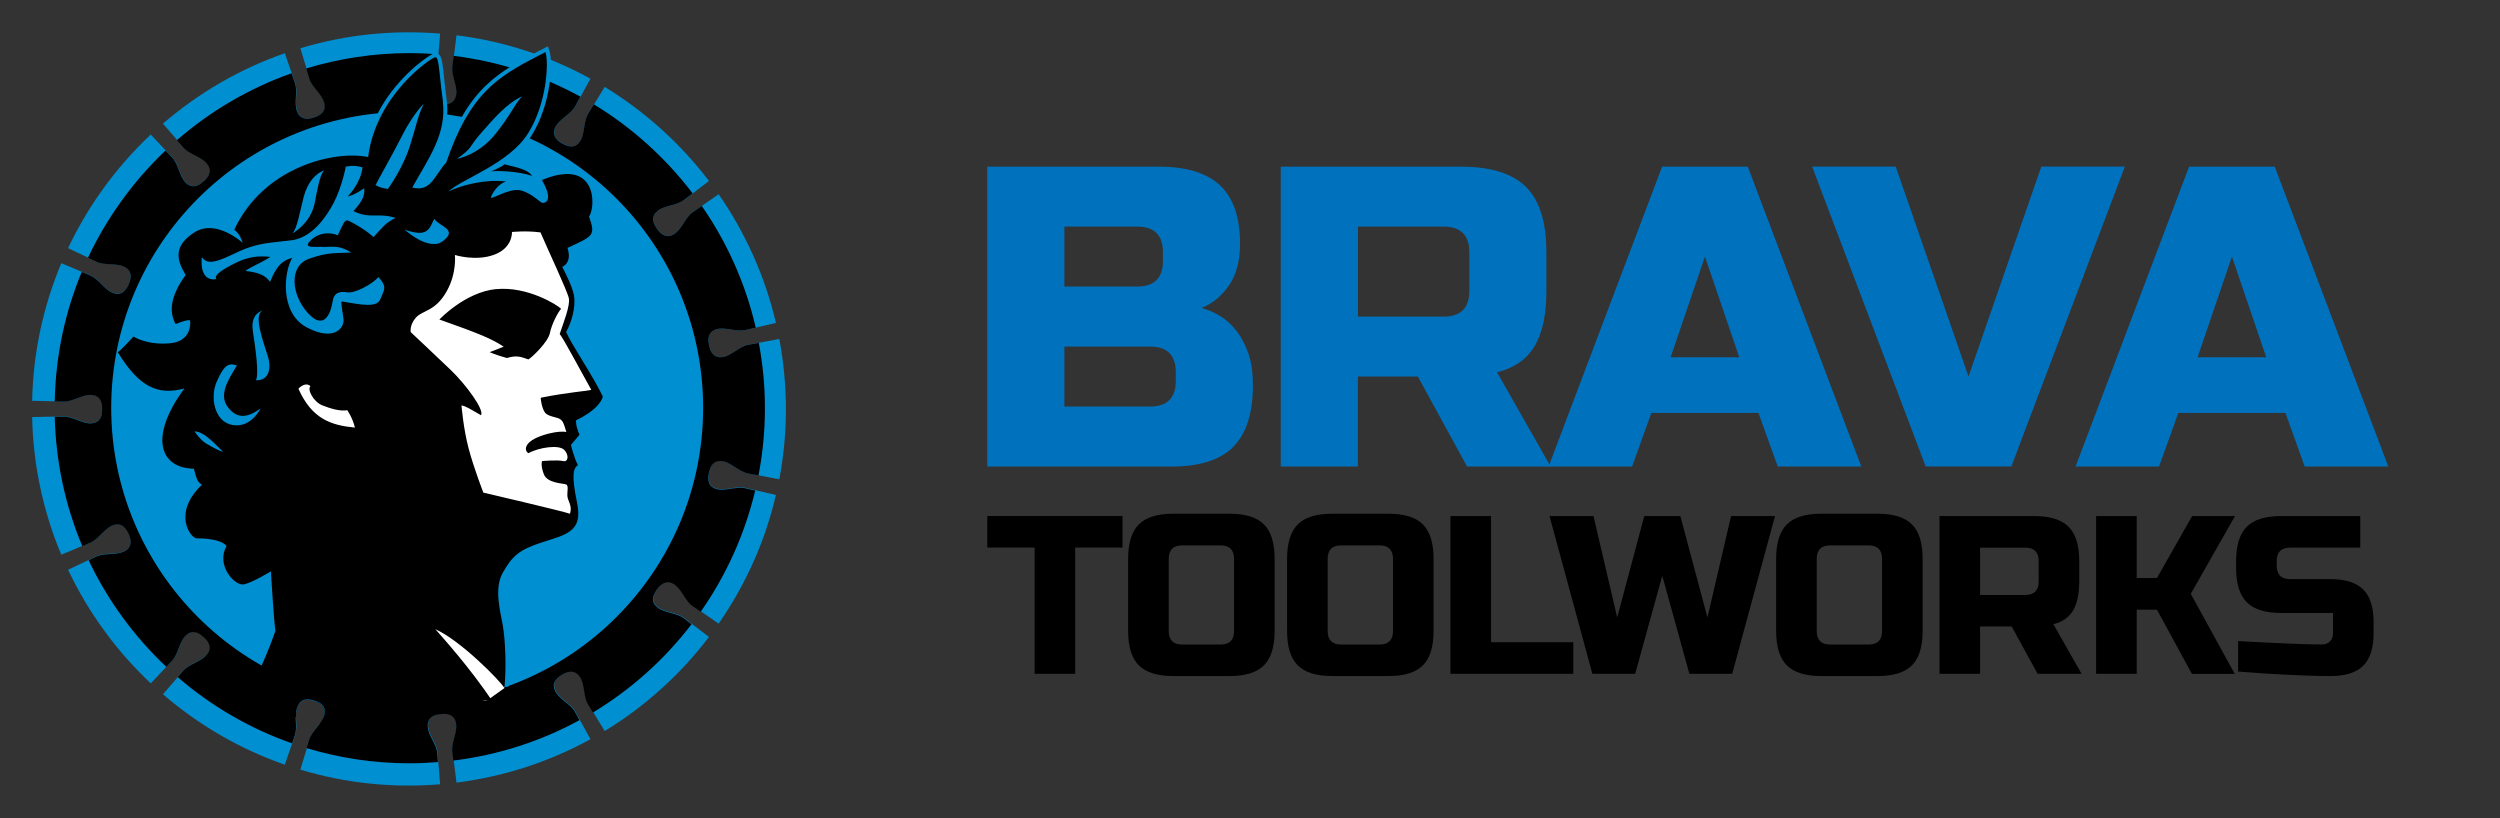 <svg viewBox="0 0 311.11 101.81" xmlns="http://www.w3.org/2000/svg" data-name="Layer 1" id="Layer_1">
  <rect x="0" y="0" width="311.11" height="101.81" fill="#333333" stroke="none"/>
  <defs>
    <style>
      .cls-1 {
        fill: #008fd1;
      }

      .cls-2 {
        fill: #0071bc;
      }

      .cls-3 {
        fill: #fff;
      }
    </style>
  </defs>
  <g>
    <path d="M122.86,20.74h21.33c3.48,0,6.04.79,7.68,2.37s2.45,3.99,2.45,7.22c0,2.13-.46,3.87-1.39,5.2-.92,1.33-2.06,2.27-3.41,2.8,2.88.78,4.83,2.7,5.87,5.76.36,1.1.53,2.38.53,3.84,0,3.48-.82,6.04-2.45,7.68-1.63,1.64-4.19,2.45-7.68,2.45h-22.93V20.74ZM144.72,31.4c0-2.13-1.07-3.2-3.2-3.2h-9.06v7.46h9.06c2.13,0,3.2-1.07,3.2-3.2v-1.07ZM146.32,46.33c0-2.13-1.07-3.2-3.2-3.2h-10.66v7.46h10.66c2.13,0,3.2-1.07,3.2-3.2v-1.07Z" class="cls-2"></path>
    <path d="M159.39,20.74h22.39c3.73,0,6.44.84,8.13,2.53,1.69,1.69,2.53,4.4,2.53,8.13v4.8c0,2.95-.49,5.24-1.47,6.88-.98,1.64-2.53,2.72-4.67,3.25l6.67,11.73h-10.4l-6.13-11.2h-7.46v11.2h-9.6V20.74ZM182.85,31.4c0-2.13-1.07-3.2-3.2-3.2h-10.66v11.2h10.66c2.13,0,3.2-1.07,3.2-3.2v-4.8Z" class="cls-2"></path>
    <path d="M203.11,58.06h-10.4l14.13-37.32h10.66l14.13,37.32h-10.4l-2.4-6.67h-13.33l-2.4,6.67ZM207.91,44.46h8.53l-4.27-12.53-4.27,12.53Z" class="cls-2"></path>
    <path d="M244.97,46.86l9.06-26.13h10.4l-14.13,37.32h-10.66l-14.13-37.32h10.4l9.06,26.13Z" class="cls-2"></path>
    <path d="M268.69,58.06h-10.4l14.13-37.32h10.66l14.13,37.32h-10.4l-2.4-6.67h-13.33l-2.4,6.67ZM273.49,44.46h8.53l-4.27-12.53-4.27,12.53Z" class="cls-2"></path>
  </g>
  <g>
    <path d="M133.8,83.85h-5.05v-15.71h-5.89v-3.93h16.83v3.93h-5.89v15.71Z"></path>
    <path d="M158.62,78.52c0,1.96-.44,3.39-1.33,4.28s-2.31,1.33-4.28,1.33h-7.01c-1.96,0-3.39-.44-4.28-1.33-.89-.89-1.33-2.31-1.33-4.28v-8.98c0-1.96.44-3.39,1.33-4.28s2.31-1.33,4.28-1.33h7.01c1.96,0,3.39.44,4.28,1.33.89.89,1.33,2.31,1.33,4.28v8.98ZM153.57,69.55c0-1.12-.56-1.68-1.68-1.68h-4.77c-1.12,0-1.68.56-1.68,1.68v8.98c0,1.12.56,1.68,1.68,1.68h4.77c1.12,0,1.68-.56,1.68-1.68v-8.98Z"></path>
    <path d="M178.4,78.52c0,1.96-.44,3.39-1.33,4.28s-2.31,1.33-4.28,1.33h-7.01c-1.96,0-3.39-.44-4.28-1.33-.89-.89-1.33-2.31-1.33-4.28v-8.98c0-1.96.44-3.39,1.33-4.28s2.31-1.33,4.28-1.33h7.01c1.96,0,3.39.44,4.28,1.33.89.89,1.33,2.31,1.33,4.28v8.98ZM173.35,69.55c0-1.12-.56-1.68-1.68-1.68h-4.77c-1.12,0-1.68.56-1.68,1.68v8.98c0,1.12.56,1.68,1.68,1.68h4.77c1.12,0,1.68-.56,1.68-1.68v-8.98Z"></path>
    <path d="M185.55,79.92h10.24v3.93h-15.29v-19.63h5.05v15.71Z"></path>
    <path d="M209.11,64.22l3.37,12.62,2.94-12.62h5.47l-5.33,19.63h-5.33l-3.37-12.2-3.37,12.2h-5.33l-5.33-19.63h5.47l2.95,12.62,3.37-12.62h4.49Z"></path>
    <path d="M239.26,78.52c0,1.96-.44,3.39-1.33,4.28s-2.31,1.33-4.28,1.33h-7.01c-1.96,0-3.39-.44-4.28-1.33-.89-.89-1.33-2.31-1.33-4.28v-8.98c0-1.96.44-3.39,1.33-4.28s2.31-1.33,4.28-1.33h7.01c1.96,0,3.39.44,4.28,1.33.89.89,1.33,2.31,1.33,4.28v8.98ZM234.21,69.55c0-1.12-.56-1.68-1.68-1.68h-4.77c-1.12,0-1.68.56-1.68,1.68v8.98c0,1.12.56,1.68,1.68,1.68h4.77c1.12,0,1.68-.56,1.68-1.68v-8.98Z"></path>
    <path d="M241.36,64.22h11.78c1.96,0,3.39.44,4.28,1.33.89.89,1.33,2.31,1.33,4.28v2.52c0,1.55-.26,2.76-.77,3.62-.51.86-1.33,1.43-2.45,1.71l3.51,6.17h-5.47l-3.23-5.89h-3.93v5.89h-5.05v-19.63ZM253.7,69.83c0-1.12-.56-1.68-1.68-1.68h-5.61v5.89h5.61c1.12,0,1.68-.56,1.68-1.68v-2.52Z"></path>
    <path d="M265.9,83.85h-5.05v-19.63h5.05v7.71h2.52l4.38-7.71h5.33l-5.5,9.68,5.47,9.96h-5.33l-4.35-7.99h-2.52v7.99Z"></path>
    <path d="M278.52,79.78c5.12.28,8.59.42,10.41.42.43,0,.77-.13,1.02-.38.25-.25.38-.59.38-1.02v-2.52h-6.45c-1.96,0-3.39-.44-4.28-1.33-.89-.89-1.33-2.31-1.33-4.28v-.84c0-1.96.44-3.39,1.33-4.28s2.31-1.33,4.28-1.33h9.84v3.93h-8.72c-1.12,0-1.68.56-1.68,1.68v.56c0,1.12.56,1.68,1.68,1.68h5.05c1.83,0,3.18.43,4.04,1.29s1.29,2.21,1.29,4.04v1.4c0,1.83-.43,3.18-1.29,4.04-.86.86-2.21,1.29-4.04,1.29-.95,0-1.96-.02-3.03-.06l-2.58-.11c-1.91-.09-3.88-.22-5.92-.39v-3.79Z"></path>
  </g>
  <g>
    <path d="M89.95,57.39c1.07.17,2.05,1.3,3.15,1.52.79.15,2.79.53,3.88.73.55-2.89.82-5.82.82-8.73,0-2.92-.28-5.85-.82-8.73-1.09.21-3.09.58-3.88.73-1.1.22-2.08,1.36-3.15,1.52-1.08.17-1.52-.53-1.71-1.45-.21-.92-.06-1.75.98-2.02,1.05-.29,2.39.36,3.49.12.78-.18,2.77-.65,3.85-.9-.67-2.86-1.61-5.66-2.81-8.35-1.2-2.68-2.64-5.25-4.32-7.66-.91.63-2.59,1.8-3.24,2.25-.46.32-.79.85-1.12,1.36-.33.51-.68,1.02-1.13,1.32-.46.3-.85.33-1.21.19-.36-.13-.68-.43-.95-.82-.27-.39-.47-.77-.49-1.15-.02-.38.14-.75.56-1.09.84-.69,2.34-.65,3.24-1.32.64-.49,2.26-1.72,3.14-2.39-1.77-2.33-3.77-4.5-5.94-6.46-2.18-1.96-4.53-3.72-7.04-5.25-.57.95-1.64,2.69-2.05,3.37-.57.96-.39,2.46-.98,3.37-.59.92-1.4.76-2.23.31-.41-.23-.74-.53-.91-.86-.17-.34-.18-.74.07-1.22.49-.97,1.88-1.56,2.43-2.53.39-.7,1.37-2.49,1.9-3.46-2.57-1.41-5.28-2.59-8.08-3.49-2.8-.91-5.68-1.55-8.59-1.91-.14,1.1-.39,3.12-.49,3.92-.13,1.11.65,2.39.48,3.46-.17,1.07-.97,1.3-1.91,1.19-.94-.08-1.68-.47-1.62-1.55.05-1.09,1.08-2.17,1.18-3.29.07-.8.23-2.83.32-3.94-2.92-.24-5.84-.21-8.76.09-2.92.3-5.81.89-8.63,1.73.32,1.06.91,3.02,1.14,3.78.33,1.07,1.57,1.93,1.85,2.98.14.52.05.92-.19,1.21-.24.3-.63.49-1.07.64-.45.15-.88.21-1.25.1-.37-.11-.67-.36-.87-.87-.19-.51-.18-1.12-.14-1.73.03-.61.07-1.23-.11-1.76-.26-.76-.94-2.68-1.3-3.73-2.78.97-5.46,2.2-8,3.67-2.54,1.47-4.94,3.18-7.16,5.09.72.84,2.06,2.38,2.58,2.99.74.84,2.21,1.11,2.89,1.96.68.84.32,1.6-.39,2.21-.69.64-1.47.93-2.24.16-.77-.77-.89-2.26-1.65-3.08-.55-.58-1.95-2.07-2.71-2.88-2.13,2.01-4.08,4.21-5.8,6.58-1.73,2.37-3.23,4.9-4.49,7.56,1,.47,2.85,1.35,3.57,1.69.51.24,1.12.26,1.74.3.62.04,1.22.08,1.71.32.49.24.71.58.77.95.06.38-.04.8-.23,1.23-.1.22-.21.41-.34.58-.13.17-.26.31-.42.42-.32.21-.72.26-1.23.06-1.02-.39-1.74-1.71-2.77-2.15-.74-.31-2.62-1.1-3.64-1.53-1.14,2.71-2.02,5.53-2.63,8.41-.61,2.88-.94,5.81-1,8.72,1.11.02,3.15.07,3.95.08,1.12.01,2.31-.89,3.39-.84,1.08.05,1.4.83,1.38,1.77.02.94-.29,1.72-1.38,1.77-1.08.06-2.27-.85-3.39-.84-.8.02-2.84.06-3.95.08.06,2.92.39,5.85,1,8.72.61,2.88,1.48,5.7,2.63,8.41,1.02-.43,2.9-1.22,3.64-1.53,1.03-.45,1.75-1.76,2.77-2.15.51-.2.91-.15,1.23.06.16.1.29.25.42.42.13.17.24.37.34.58.2.43.29.86.23,1.23-.06.37-.28.71-.77.95-.49.24-1.09.29-1.71.32-.62.04-1.23.06-1.74.3-.72.34-2.57,1.21-3.57,1.69,1.26,2.66,2.76,5.19,4.49,7.56,1.72,2.37,3.67,4.57,5.8,6.58.76-.81,2.16-2.29,2.71-2.88.76-.83.88-2.32,1.65-3.08.77-.77,1.55-.47,2.24.16.71.62,1.08,1.37.39,2.21-.68.85-2.15,1.12-2.89,1.96-.52.61-1.86,2.15-2.58,2.99,2.22,1.91,4.62,3.62,7.16,5.09,2.54,1.47,5.22,2.7,8,3.67.36-1.04,1.04-2.97,1.3-3.73.18-.53.14-1.15.11-1.76-.03-.61-.05-1.22.14-1.73.19-.51.5-.76.87-.87.37-.1.8-.05,1.25.1.45.16.83.35,1.07.64.24.3.33.69.19,1.21-.28,1.05-1.51,1.9-1.85,2.98-.23.77-.82,2.72-1.14,3.78,2.82.85,5.71,1.43,8.63,1.73,2.92.3,5.84.33,8.76.09-.09-1.1-.26-3.14-.32-3.94-.1-1.12-1.13-2.2-1.18-3.29-.06-1.09.68-1.47,1.62-1.55.93-.12,1.74.11,1.91,1.19.17,1.07-.61,2.34-.48,3.46.1.79.36,2.82.49,3.92,2.91-.37,5.79-1.01,8.59-1.91,2.8-.91,5.51-2.08,8.08-3.49-.53-.97-1.52-2.76-1.9-3.46-.55-.97-1.94-1.56-2.43-2.53-.25-.48-.24-.89-.07-1.22.18-.33.5-.63.91-.86.82-.46,1.63-.61,2.23.31.6.91.41,2.4.98,3.37.42.68,1.48,2.43,2.05,3.37,2.51-1.52,4.87-3.28,7.04-5.25,2.18-1.96,4.17-4.12,5.94-6.46-.88-.67-2.51-1.91-3.14-2.39-.9-.67-2.4-.64-3.24-1.32-.42-.34-.58-.71-.56-1.09.02-.38.22-.76.49-1.15.27-.38.59-.68.95-.82.36-.13.75-.11,1.21.19.45.3.8.8,1.13,1.32.33.51.66,1.04,1.12,1.36.66.46,2.34,1.62,3.24,2.25,1.67-2.41,3.12-4.98,4.32-7.66,1.2-2.68,2.14-5.49,2.81-8.35-1.08-.25-3.07-.72-3.85-.9-1.1-.25-2.44.4-3.49.12-1.04-.28-1.19-1.11-.98-2.02.19-.92.64-1.62,1.71-1.45Z" class="cls-1"></path>
    <path d="M89.95,44.43c-1.08.17-1.52-.53-1.71-1.45-.21-.92-.06-1.75.98-2.02,1.05-.28,2.39.36,3.49.12.3-.07.79-.19,1.34-.31-1.28-5.51-3.59-10.63-6.72-15.14-.47.33-.89.62-1.15.8-.46.32-.79.85-1.12,1.36-.33.51-.68,1.02-1.13,1.32-.46.3-.85.33-1.21.19-.36-.13-.68-.43-.95-.82-.27-.39-.47-.77-.49-1.15-.02-.38.14-.75.56-1.09.84-.69,2.34-.65,3.24-1.33.25-.19.66-.5,1.11-.85-3.36-4.41-7.52-8.18-12.28-11.07-.3.49-.56.93-.73,1.2-.57.96-.39,2.46-.98,3.37-.59.92-1.4.76-2.23.31-.41-.23-.74-.53-.91-.86-.17-.34-.18-.74.07-1.22.49-.97,1.88-1.56,2.43-2.53.15-.28.4-.73.67-1.23-4.79-2.63-10.11-4.38-15.77-5.08-.07.55-.13,1.05-.17,1.36-.13,1.12.65,2.39.48,3.46-.17,1.07-.97,1.3-1.91,1.19-.94-.08-1.68-.47-1.62-1.55.05-1.09,1.08-2.17,1.18-3.29.03-.31.07-.8.11-1.36-1.17-.09-2.35-.15-3.55-.15-4.48,0-8.8.67-12.87,1.91.16.52.29.98.38,1.27.33,1.07,1.57,1.93,1.85,2.98.14.52.05.92-.19,1.21-.24.3-.63.49-1.07.64-.45.15-.88.21-1.25.1-.37-.11-.67-.36-.87-.87-.19-.51-.18-1.12-.14-1.73.03-.61.07-1.23-.11-1.76-.1-.28-.26-.74-.43-1.24-5.29,1.87-10.11,4.71-14.26,8.32.33.39.63.73.82.95.74.84,2.21,1.11,2.89,1.96.68.84.32,1.6-.39,2.21-.69.64-1.47.93-2.24.16-.77-.77-.89-2.26-1.65-3.08-.2-.21-.51-.54-.85-.91-3.99,3.79-7.28,8.31-9.65,13.35.44.21.83.39,1.08.51.51.24,1.12.26,1.74.3.62.04,1.22.08,1.71.32.49.24.71.58.77.95.06.38-.04.8-.23,1.23-.1.22-.21.41-.34.58-.13.17-.26.31-.42.42-.32.21-.72.26-1.23.06-1.02-.39-1.74-1.71-2.77-2.15-.25-.11-.65-.27-1.09-.46-2.07,4.98-3.25,10.42-3.36,16.12.46,0,.87.02,1.13.02,1.12.01,2.31-.89,3.39-.83,1.08.05,1.4.83,1.38,1.77.02.94-.29,1.71-1.38,1.77-1.08.06-2.27-.85-3.39-.84-.26,0-.67.01-1.13.02.14,5.69,1.34,11.12,3.43,16.09.41-.17.78-.33,1.01-.43,1.03-.45,1.75-1.76,2.77-2.15.51-.2.91-.15,1.23.06.16.1.29.25.42.42.13.17.24.37.34.58.2.43.29.86.23,1.23-.06.37-.28.71-.77.95-.49.24-1.09.29-1.71.33-.62.04-1.23.06-1.74.3-.23.11-.59.28-.99.47,2.38,5.02,5.68,9.51,9.67,13.27.3-.32.57-.6.74-.79.76-.83.88-2.31,1.65-3.08.77-.77,1.55-.47,2.24.16.71.62,1.08,1.37.39,2.21-.68.85-2.15,1.12-2.89,1.96-.17.19-.42.49-.71.82,4.14,3.58,8.95,6.39,14.22,8.24.15-.42.28-.79.36-1.04.18-.53.14-1.15.11-1.76-.03-.61-.05-1.23.14-1.73.19-.51.5-.76.87-.87.37-.1.8-.05,1.25.1.45.16.84.35,1.07.64.24.3.33.69.19,1.21-.28,1.05-1.51,1.9-1.85,2.98-.08.25-.19.63-.32,1.06,4.05,1.23,8.35,1.89,12.81,1.89,1.19,0,2.36-.06,3.53-.15-.04-.46-.07-.87-.09-1.13-.1-1.12-1.13-2.2-1.18-3.29-.06-1.09.68-1.47,1.62-1.55.93-.12,1.74.11,1.91,1.19.17,1.07-.61,2.34-.48,3.46.03.27.08.67.14,1.13,5.63-.69,10.93-2.43,15.7-5.03-.24-.43-.44-.81-.58-1.05-.55-.97-1.94-1.56-2.43-2.53-.25-.48-.24-.89-.07-1.22.18-.33.5-.63.91-.86.82-.46,1.63-.61,2.23.31.6.91.41,2.4.98,3.37.15.24.37.61.63,1.03,4.75-2.87,8.91-6.6,12.27-10.99-.41-.31-.77-.59-1-.76-.9-.67-2.4-.64-3.24-1.32-.42-.34-.58-.71-.56-1.09.02-.38.22-.76.49-1.15.27-.38.59-.68.95-.82.36-.13.75-.11,1.21.19.45.3.8.8,1.13,1.32.33.51.66,1.04,1.12,1.36.24.17.62.43,1.04.72,3.14-4.49,5.47-9.58,6.78-15.08-.53-.12-1-.23-1.29-.3-1.1-.25-2.43.4-3.49.12-1.04-.28-1.19-1.11-.98-2.02.19-.92.64-1.62,1.71-1.45,1.07.17,2.05,1.3,3.15,1.52.3.06.77.15,1.31.25.52-2.71.8-5.5.8-8.36s-.27-5.5-.76-8.14c-.55.1-1.04.2-1.35.25-1.1.22-2.08,1.36-3.15,1.52Z"></path>
    <g>
      <circle r="36.83" cy="50.75" cx="50.67" class="cls-1"></circle>
      <path d="M75.49,49.18c-.59-1.3-1.7-3.13-2.68-4.74-.75-1.24-1.47-2.42-1.8-3.12.76-1.48,1.14-3.35.92-4.64-.17-1-.92-2.55-1.3-3.3.45-.38.84-1.11.59-2.26l.18-.09c2.57-1.19,3.32-1.54,2.45-4.04.42-.86.59-2.66-.09-4.02-.42-.83-1.31-1.83-3.18-1.83-.95,0-2.08.26-3.34.79l-.25.1-.36-.46c-.57-.73-1.25-1.04-3.55-1.58,1.21-.89,2.32-1.92,3.09-3.15,2.46-3.96,2.66-9.18,2.2-10.53l-.19-.55-.52.27c-5.68,2.92-9.44,4.85-12.58,13.95-.41.46-.74.95-1.04,1.38-.7,1.03-1.11,1.58-1.95,1.59.19-.33.38-.65.57-.98,1.75-3,3.4-5.84,2.93-9.49-.16-1.21-.26-2.19-.34-2.96-.23-2.16-.31-2.89-1.07-2.89h-.12s-.06.02-.06.02c-.55.13-7.32,4.47-8.62,12.32-.48-.07-1-.1-1.55-.1-5.34,0-12.1,2.95-15.14,9.53l-.08.17c-.74-.37-1.64-.68-2.58-.68-.74,0-1.43.19-2.05.58-1.25.78-1.97,1.63-2.2,2.62-.27,1.16.23,2.3.72,3.13-1.72,2.46-2.09,4.61-1.09,6.38l.22.38.41-.16c.54-.22.89-.33,1.12-.39-.03.3-.12.71-.4,1.05-.34.43-.9.68-1.67.75-.29.03-.57.04-.83.04-2.14,0-3.37-.79-3.38-.79l-.36-.24-.29.32c-.7.78-1.28,1.75-1.39,1.84l.06.5-.25.25c2.16,3.54,3.75,5,6.31,5,.28,0,.56-.02.86-.05-2.02,3.08-2.63,5.76-1.7,7.62.63,1.26,1.9,2,3.61,2.11.01.05.03.09.04.14.15.55.29,1.05.61,1.42-2.36,2.51-1.86,4.69-1.52,5.54.37.92,1.05,1.6,1.61,1.6h.11c1.04,0,2.36.15,3,.58-.47,1.07-.38,2.29.27,3.41.61,1.05,1.56,1.76,2.37,1.76.12,0,.23-.01.34-.04.81-.22,1.96-.83,2.69-1.25.1,1.7.35,5.49.5,6.52-.7,1.99,1.5,1.89-.42,5.78l1.54,1.12-2.4,1.34c1.75.89,3.04,1.43,4.38,1.85.02-.21.06-.41.13-.6.1-.25.23-.45.4-.62.06-.05.14-.11.29-.2.16-.07.34-.11.55-.11.12,0,.24.01.38.03.16.03.32.07.49.12.46.14.81.34,1.04.6.28.33.36.75.22,1.26-.02.06-.04.12-.1.26,0,.02-.03.04-.03.06.57.11,1.18.23,1.86.36l.45.53.78-.7c5.39-1.27,10.63-2.27,12.66-2.68l.92-.08c.28-.06.74-.02,1.01-.08.77-.18,1.3-.31,2.01-.31.5,0,.54-.48.98-.31l.36-.42c-1.77-2.64-3.05-3.46-4.46-5.13,2.56,1.98,4.84,4.56,5.21,5.19l.16-.14,1.13-.23c.3-2.94.03-5.94-.2-7.44-.04-.28-.11-.62-.18-.98-.33-1.66-.78-3.92.1-5.45,1.12-1.95,1.88-2.65,4.69-3.55l.53-.17c2.71-.85,4.85-1.53,4.08-5.27-.71-3.42-.42-3.98-.09-4.23l.33-.26-.19-.37c-.35-.68-.63-1.68-.75-2.15.21-.25.59-.68.92-1.09l.19-.24-.13-.28c-.28-.62-.36-1.04-.38-1.27.78-.39,2.85-1.54,3.31-3.11l.05-.18-.08-.17ZM61.04,21.32l.1.5c.22-.02.5-.03.83-.03.69,0,2.47.06,4.11.57l.92.29c.89,1.56.68,2,.66,2.05-.02.03-.04.04-.05.05-.08-.05-.22-.16-.35-.26-.54-.42-1.37-1.06-2.42-1.3-.16-.04-.33-.05-.5-.05-.69,0-1.45.26-2.1.52.25-.26.54-.49.85-.58l-.07-.98c-.41-.06-.86-.08-1.32-.08-.75,0-1.51.07-2.24.19.51-.28,1.04-.57,1.57-.88ZM54.18,28.08c.17.13.34.24.5.35.23.15.66.44.67.56,0,0,0,.18-.5.58-.25.2-.54.3-.89.3-.47,0-.98-.17-1.45-.4.97-.12,1.38-.78,1.67-1.38ZM43.46,21.2c.13-.02.28-.03.46-.03.22,0,.43.02.63.06-.36,1.62-1.6,2.86-1.62,2.87l-.56.55c.44-1.05.93-2.55,1.08-3.45ZM37.93,26.02c.11-.48.22-.95.34-1.4.2-.76.51-1.42.9-1.93-.15.63-.32,1.44-.52,2.5-.17.89-.59,1.61-1.04,2.14.11-.41.21-.85.32-1.32ZM29.45,52.43c-.14,0-.28-.01-.43-.04-.66-.12-1.17-.51-1.52-1.16-.52-.98-.56-2.46-.1-3.51.53-1.19.87-1.72,1.23-1.84-1.04,1.74-1.9,3.51-.69,5.1.65.85,1.41,1.28,2.26,1.28.03,0,.07,0,.1,0-.26.11-.55.18-.86.18ZM32.78,46.45c-.08.11-.18.19-.29.25.07-.87-.05-2.3-.38-4.61.16.56.34,1.13.51,1.66.09.27.17.53.24.76.25.82.22,1.53-.08,1.94ZM37.74,48.51c.09-.06.18-.11.26-.14,0,.08,0,.16.02.25.13.79.91,1.9,1.88,2.29,1.17.47,2.07.68,2.83.68.07,0,.14,0,.21,0,.13.23.33.59.5,1.04-2.54-.34-4.34-1.25-5.71-4.11ZM47.1,36.51c-.07.16-.15.34-.22.54-.05.12-.15.4-1.07.4-.72,0-1.68-.17-2.8-.36l-.62-.11-.18.15c-.32.26-.26.64-.01,2.2l.06.41c.03.21-.02.53-.26.81-.27.31-.69.47-1.22.47-.66,0-1.44-.24-2.34-.71-1.04-.54-1.75-1.48-2.11-2.78-.54-2-.07-4.28.48-5.16l.65-1.04-1.2.29c-1.56.38-2.25,1.42-2.79,2.57-.41-.34-.9-.56-1.47-.71.49-.24,1.09-.55,1.94-1.06l1.28-.78-1.49-.15c-.38-.04-.75-.06-1.12-.06-1.29,0-2.43.3-3.8,1-1.78.91-2.26,1.44-2.39,1.84-.19-.03-.33-.11-.45-.25-.21-.25-.31-.64-.34-1.01.19.06.39.1.61.1.87,0,1.94-.48,3.61-1.28,1.88-.89,3.29-1.05,5.09-1.24.45-.05.92-.1,1.43-.16.61-.08,1.17-.27,1.69-.53-.18.23-.31.53-.19.84.19.49.79.53,1.44.53.17,0,.35,0,.56,0-.47.11-1,.27-1.61.49-1.02.37-1.73,1.17-1.99,2.25-.4,1.66.29,3.81,1.73,5.37.66.72,1.27,1.06,1.86,1.06,1.21,0,1.85-1.46,2.04-2.82.09-.63.36-.75.8-.75.14,0,.29.02.45.04.08.01.17.02.27.02,1.01,0,2.69-.86,3.65-1.68.38.51.28.73.04,1.28ZM46.66,28.61l-.2.21c-1.07-.87-2.61-1.73-3.05-1.84l-.15-.03h-.06c-.61,0-.86.54-1.4,1.73-.32-.08-.64-.12-.96-.12-.43,0-.84.07-1.23.22,1.04-.98,1.84-2.23,2.42-3.35.06-.11.12-.24.19-.39l1.11-.07c.1,0,.55-.06,1.39-.54-.18.42-.52.9-1.09,1.53l-.45.5.6.29c1.14.55,1.97.6,2.66.6h.71c.26,0,.51,0,.76.03-.43.33-.77.71-1.25,1.24ZM50.55,17.96c-.72,2.28-2.04,4.33-2.51,5.02-.18-.03-.41-.09-.62-.16.13-.23.3-.55.51-.93.75-1.36,1.88-3.42,2.63-4.92.2-.39.4-.76.61-1.11-.15.54-.34,1.21-.62,2.09ZM72.23,48.21c-1.15.14-2.9.36-5.01.79l-.24.05-.11.22c-.2.41.17,1.91.6,2.43.34.41.95.57,1.44.7.18.05.4.11.47.15.15.08.23.13.41.66-1.2.04-2.94.55-3.82,1.12-.92.59-1.04,1.22-1.03,1.54,0,.4.22.76.56.95l.25.14.25-.14c.76-.42,1.94-.71,2.88-.71.58,0,.89.11.98.21.2.22.26.42.27.54-.26-.05-.61-.07-1.05-.07-.8,0-1.64.08-1.67.08l-.3.03-.12.28c-.05.11-.26.75.23,2.02.44,1.14,1.91,1.37,2.7,1.49.09.01.17.02.23.03,0,.1-.01.26-.02.37-.02.23-.04.48-.02.71.02.27.12.51.21.75.1.25.19.48.2.74-2.11-.57-8.59-2.09-10-2.42-.29-.75-1.16-3.11-1.71-5.14-.44-1.65-.69-3.51-.81-4.53.29.15.65.36,1.04.59l.92.53.27-.34c.98-1.24-3.02-5.56-3.8-6.31-1.67-1.59-4.21-3.99-4.84-4.58,0-.23.08-.73.54-1.25.22-.25.54-.4.94-.61.83-.41,1.97-.98,2.98-2.79.89-1.61,1.07-3.19,1.08-4.07.49.1,1.2.21,2.02.21.93,0,1.79-.14,2.55-.43,1.74-.65,2.36-1.94,2.49-2.82.27-.02.65-.04,1.1-.04.57,0,1.12.03,1.63.08.28.65.69,1.55,1.12,2.52.91,2.01,2.15,4.75,2.26,5.31.04.2,0,.51-.07.87l-.03-.03c-.52-.54-3.86-2.64-7.57-2.64-.3,0-.6.01-.9.04-4.02.39-7.27,3.8-7.41,3.94l-.53.56.73.26c4.1,1.45,5.8,2.11,7.05,2.81-.42.16-.79.3-.8.3l-1.09.4,1.03.52s.7.35,2.23.77l.14.04.14-.04c.41-.12.71-.17.98-.17.39,0,.74.1,1.39.34l.23.08.21-.12c.52-.31,2.65-2.28,2.91-3.62.16-.83.69-1.91,1.04-2.46-.17.55-.37,1.11-.53,1.58-.09.27-.35,1.02-.35,1.02l.18.22c.3.37,1.54,2.63,2.54,4.45.34.63.68,1.25.99,1.8-.18.02-.37.05-.57.07Z" class="cls-1"></path>
      <path d="M33.05,83.13l27.52,4.07,2.2-1.57-3.8-19.79s11.79.37,12.21-.96c.42-1.33-.5-4.04-.33-5.58s-.21-4.35-.21-4.35l.65-2.33-.23-1.23,3.29-2.24-4.52-7.8s1.73-2.92,1.39-4.12c-.33-1.21-2.71-6.85-2.71-6.85l-.82-2.29h-5.51l-6.84,3.55-6.11,7.67-9.23,4.92-3.79,3.62,1.4,7.96.56,20.92-5.12,6.42Z" class="cls-3"></path>
      <path d="M75.03,49.39c-1.09-2.39-3.97-6.6-4.58-8.08.79-1.41,1.2-3.28.98-4.54s-1.47-3.56-1.47-3.56c0,0,1.28-.44.66-2.36,3.13-1.47,3.56-1.47,2.68-3.9.83-1.1,1.13-7.44-5.86-4.55,1.61,2.81.21,2.9.04,2.84-.35-.11-1.37-1.25-2.74-1.56-1.41-.32-3.86,1.37-3.64.82s.92-1.64,1.86-1.91c-2.55-.34-5.69.49-7.17,1.25,1.64-1.56,7.58-3.46,9.94-7.27,2.02-3.25,2.46-7.4,2.29-9.32h0s-.04-.29-.04-.29c-.03-.2-.06-.36-.1-.48h0s-.79.41-.79.41h-.01c-5.27,2.72-8.62,4.78-11.55,13.34-1.53,1.65-1.85,3.69-4.23,3.11,2.01-3.61,4.3-6.65,3.81-10.73v-.11c-.17-1.19-.27-2.16-.35-2.92-.09-.84-.16-1.5-.26-1.93l-.02-.07v-.03c-.08-.33-.19-.46-.36-.42-.51.12-7.28,4.6-8.31,12.41-4.33-.87-13.07,1.32-16.66,9.06.75.48,1.05,1.62,1.05,1.62,0,0-3.27-3-5.94-1.34-2.67,1.66-2.34,3.43-1.15,5.34-2.03,2.77-2.04,4.72-1.25,6.11,1.85-.74,1.8-.42,1.8-.42,0,0,.37,2.55-2.52,2.81-2.89.26-4.53-.84-4.53-.84,0,0-1.7,1.88-1.96,1.94,2.71,4.44,5.07,5.39,8.3,4.52-4.54,6.15-2.96,9.94,1.17,9.98.3,1,.36,1.69,1.02,1.99-3.77,3.59-1.39,6.69-.67,6.68.72,0,2.98.05,3.73.96-1.38,2.36,1.03,5.09,2.23,4.76,1.2-.33,3.28-1.61,3.28-1.61,0,0,.39,6.5.57,7.41-.73,2.08-1.62,4.28-3.57,8.23,1.78.9,3.82,1.77,6.13,2.52-.01-.43,0-.89.16-1.3.1-.25.23-.45.4-.62.06-.05.14-.11.29-.2.16-.07.34-.11.55-.11.12,0,.24.01.38.03.16.03.32.07.49.12.46.14.81.34,1.04.6.28.33.36.75.22,1.26-.02.06-.04.12-.1.26-.11.27-.29.53-.48.79.89.22,1.8.43,2.75.61,6.05-1.43,13.01-2.81,14.15-3.04,1.63-.33,3.08-.86,4.69-.25-3.06-4.55-6.3-8.06-7.2-9.11,3.08,1.37,8,6.33,8.59,7.32.28-2.81.08-6.02-.17-7.62-.25-1.6-1.2-4.71-.02-6.76s2-2.83,4.97-3.78c2.97-.95,5-1.34,4.27-4.86-.73-3.51-.48-4.29.09-4.73-.5-.97-.86-2.51-.86-2.51,0,0,.59-.67,1.07-1.27-.56-1.23-.42-1.8-.42-1.8,0,0,2.82-1.23,3.32-2.93ZM59.87,16.55c1.57-1.78,3.18-3.69,5.09-4.55-1.03,1.11-1.15,1.94-3.27,4.63-2.13,2.69-4.84,3.15-4.79,3.11,2.03-1.44,1.35-1.35,2.97-3.19ZM50.11,16.74c1.18-2.33,2.69-3.99,2.59-3.76-.78,1.68-.76,2.21-1.67,5.12-.91,2.92-2.76,5.41-2.76,5.41,0,0-.99-.1-1.53-.49.1-.25,2.2-3.96,3.38-6.29ZM37.79,24.5c.45-1.71,1.41-2.92,2.6-3.31-.45.28-.75,1.55-1.24,4.11-.49,2.55-2.81,3.78-2.77,3.75.6-.58.96-2.83,1.41-4.54ZM25.7,55.22c-.83-.49-1.49-1.54-1.49-1.54,1.13.07,2.07,1.09,3.56,2.55-.39-.07-1.24-.52-2.07-1.01ZM28.94,52.89c-2.32-.41-2.8-3.53-1.98-5.37.82-1.84,1.35-2.49,2.52-2.03-1.15,1.87-2.27,3.67-1.12,5.18,1.15,1.51,2.46,1.33,4.06.16,0,0-1.16,2.47-3.48,2.06ZM31.85,47.31c.4-.73-.05-3.92-.39-6.15-.34-2.24,1.31-2.54,1.23-2.5-1.21.48.09,3.88.65,5.71.56,1.83-.16,3.05-1.49,2.94ZM37.13,48.38c.43-.46,1.07-.76,1.51-.32-.45.38.37,1.95,1.46,2.38s2.23.76,3.12.61c0,0,.66.94.95,2.16-2.97-.28-5.35-1.07-7.03-4.83ZM40.14,30.74c1.49-.04,2.07-.2,3.57.67-1.74.16-2.75-.12-5.28.8-2.53.92-2.18,4.52-.07,6.8,2.11,2.28,2.87-.36,3.03-1.49.16-1.13.9-1.29,1.83-1.14.93.15,3.1-1,3.87-1.9,1.18,1.28.67,1.62.25,2.73-.42,1.11-2.29.73-4.82.3-.11.09.05,1.05.22,2.15.17,1.1-1.11,2.89-4.55,1.09-3.44-1.8-2.85-7.01-1.82-8.66-1.65.4-2.19,1.66-2.77,2.99-.57-.86-1.51-1.19-3.07-1.36.72-.55,1.43-.72,3.13-1.75-1.52-.16-2.79-.06-4.64.89-1.85.95-2.41,1.54-2.08,1.88-2.28.36-1.82-2.74-1.82-2.74.74,1.09,2.06.51,4.49-.65,2.43-1.16,4.1-1.12,6.67-1.45s4.34-2.91,5.28-4.73c.93-1.8,1.51-4.43,1.45-4.43.06,0,1.01-.26,2.1.09-.23,2.04-1.84,3.61-1.84,3.61,0,0,.64-.04,2.04-1.01.16.91-.32,1.73-1.33,2.84,2.14,1.04,2.99.14,5.24.85-1.25.62-1.52,1.07-2.74,2.38-1.03-.95-2.84-1.96-3.22-2.06-.37-.1-.56.41-1.22,1.83-1.04-.4-2.32-.34-3.32.59-1,.93-.1.9,1.39.85ZM54.03,27.24c.75,1,2.93,1.29,1.15,2.72-1.78,1.44-4.83-1.39-4.83-1.39,2.98,1.08,3.1-.21,3.69-1.34ZM67.31,49.5c-.07.14.16,1.43.54,1.88s1.42.53,1.78.74.49.4.85,1.65c-.88-.23-3.19.31-4.24.99s-.9,1.4-.49,1.64c1.35-.74,3.83-1.09,4.47-.41.64.68.46,1.53-.11,1.39-.77-.18-2.66,0-2.66,0,0,0-.21.5.23,1.64s2.45,1.12,2.78,1.27c.33.15.1.89.15,1.47.05.59.64,1.18.32,2.17-1.03-.35-10.78-2.63-10.78-2.63,0,0-1.15-2.94-1.82-5.44-.67-2.5-.9-5.4-.9-5.4.44.02,1.19.5,2.42,1.21.48-.61-1.85-3.8-3.76-5.63-1.91-1.83-4.98-4.71-4.98-4.71,0,0-.17-.89.65-1.81.82-.93,2.43-.74,3.85-3.31,1.25-2.25,1-4.48,1-4.48,0,0,2.59.83,4.91-.04s2.19-2.82,2.19-2.82c0,0,1.7-.19,3.55.05.84,1.98,3.34,7.28,3.53,8.2.18.91-.67,3.04-1.14,4.44.48.58,2.66,4.68,3.93,6.95-.43.15-2.9.3-6.26.98ZM61.1,21.32c1-.08,3.22-.04,5.13.57-.48-.62-1.07-.89-3.44-1.44-.79.57-1.69.87-1.69.87ZM61.77,35.97c-3.88.37-7.09,3.79-7.09,3.79,5.06,1.79,6.53,2.41,8,3.38-.53.23-1.74.68-1.74.68,0,0,.63.32,2.14.73,1.12-.33,1.62-.21,2.68.18.44-.26,2.45-2.16,2.67-3.28.22-1.12,1.04-2.66,1.4-3.02-.46-.48-4.18-2.82-8.06-2.45Z"></path>
    </g>
  </g>
</svg>